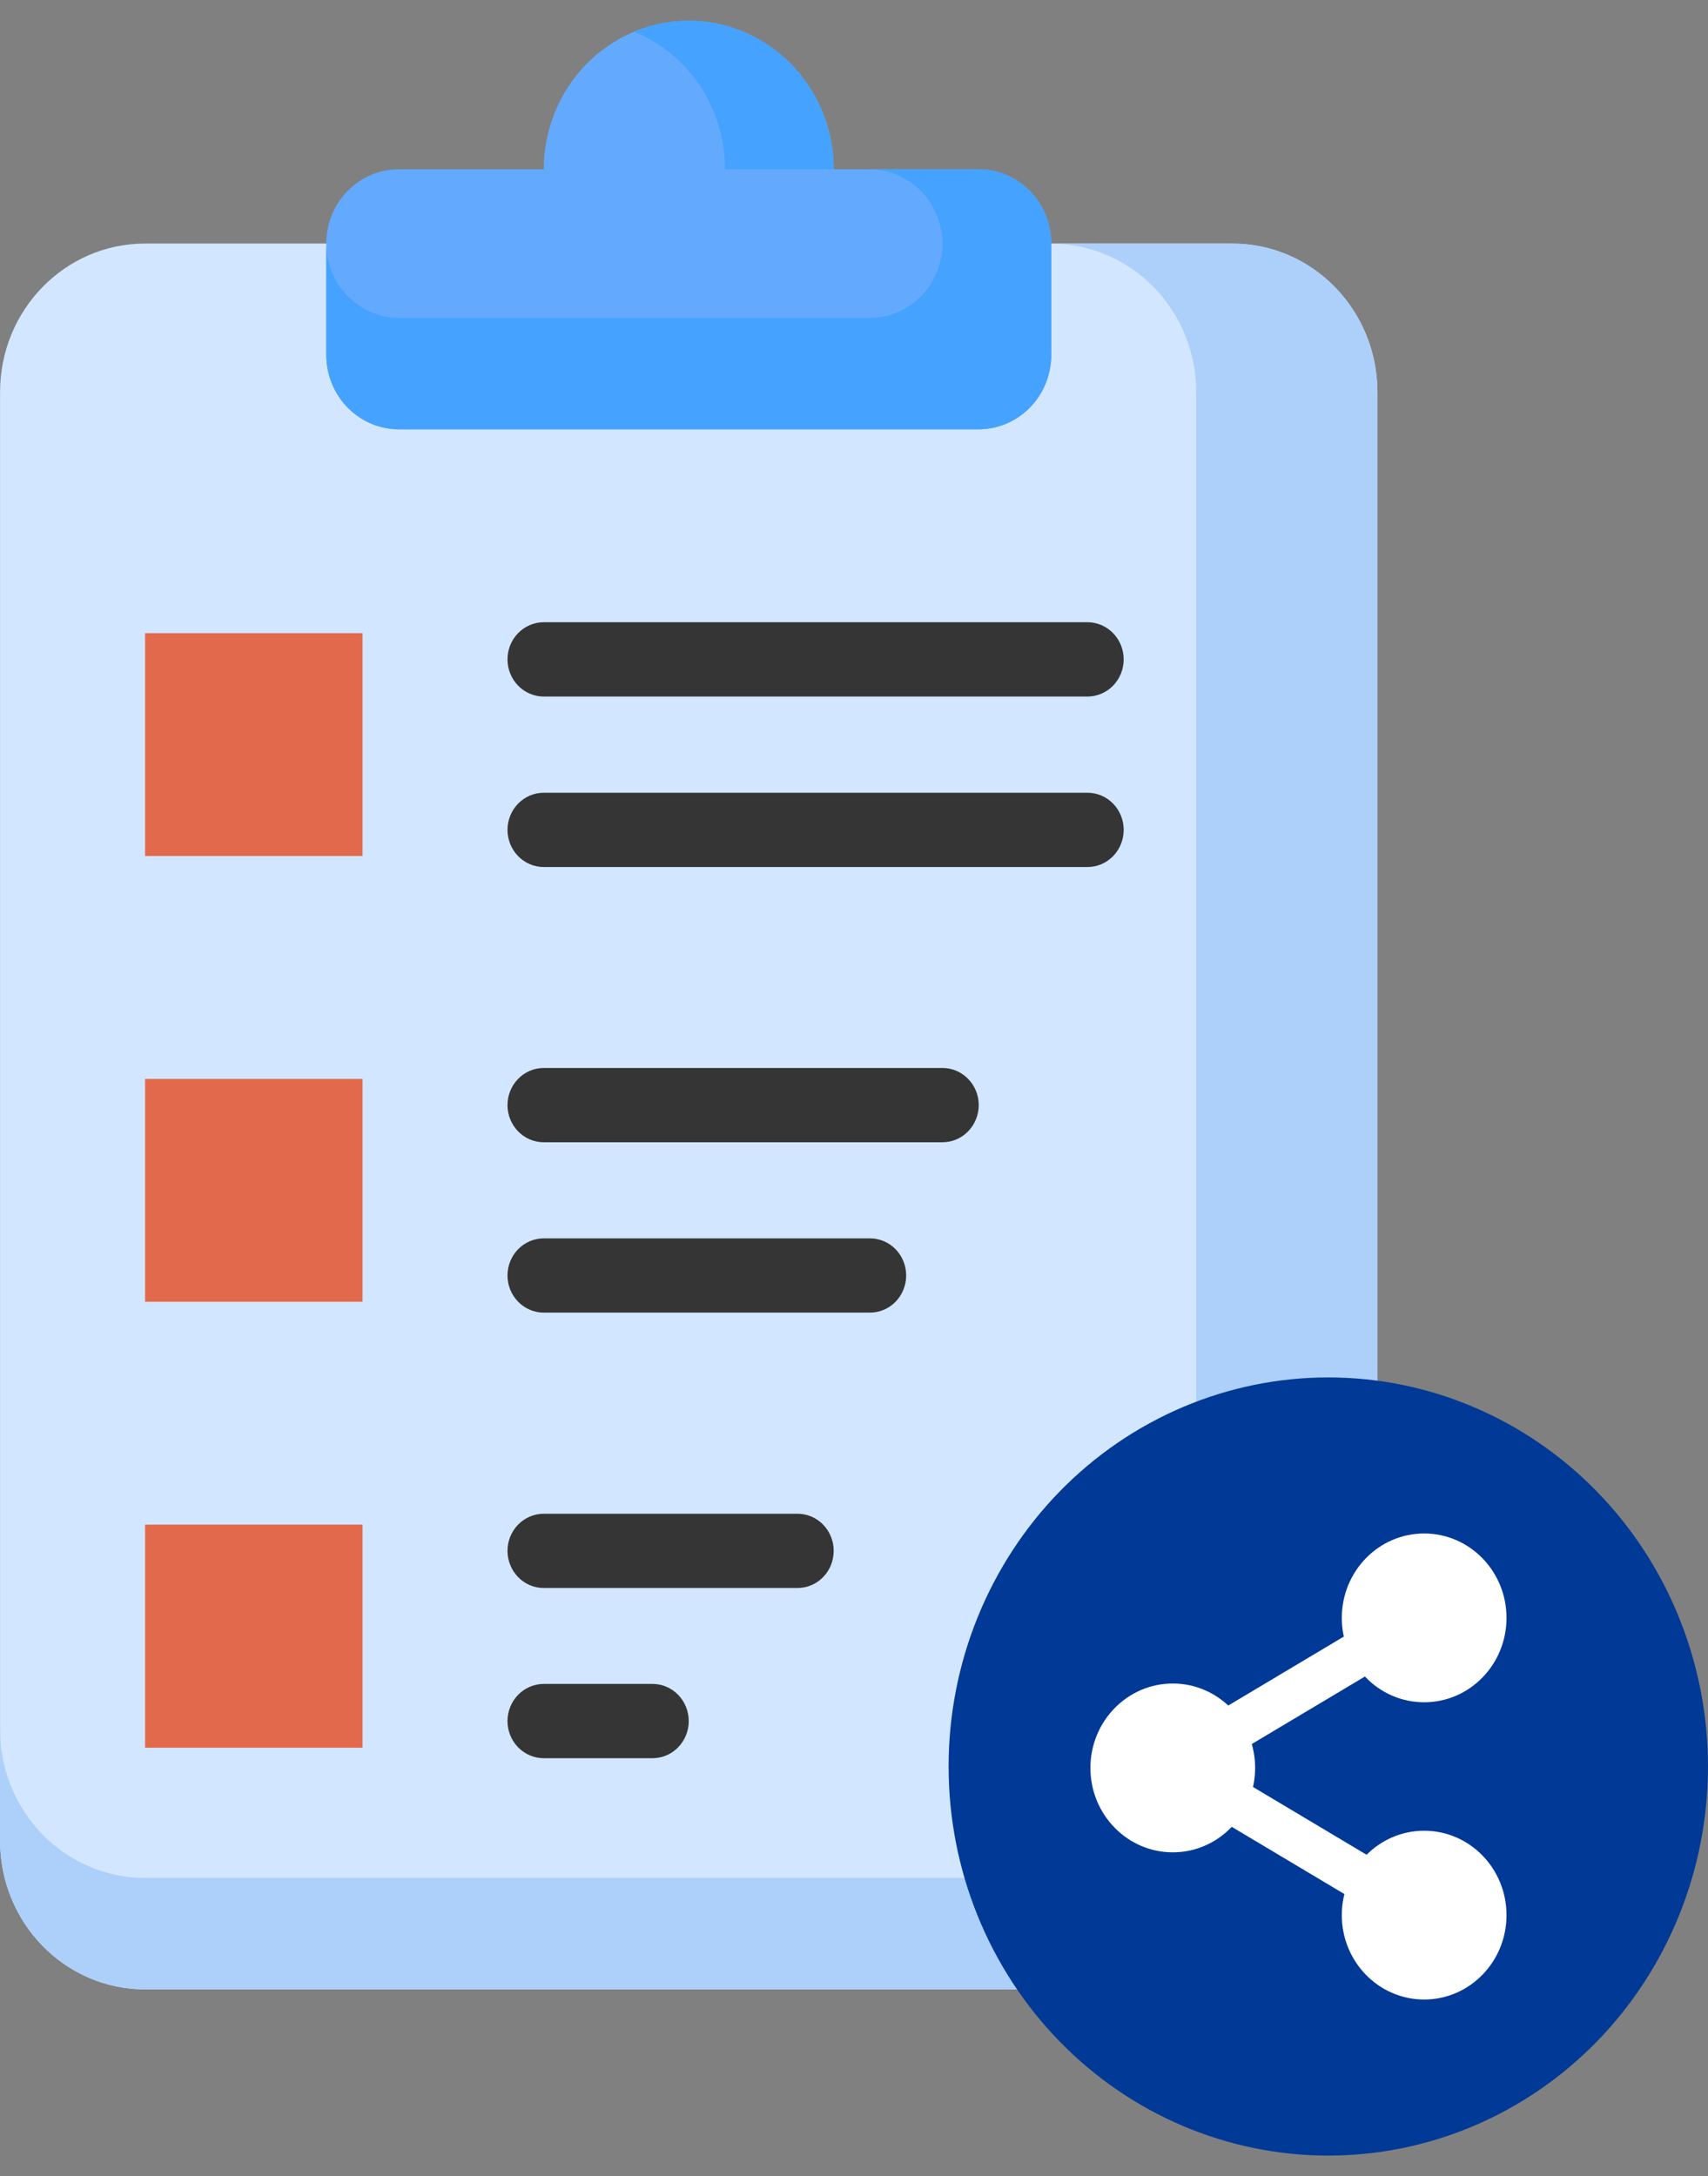 <svg width="62" height="79" viewBox="0 0 62 79" fill="none" xmlns="http://www.w3.org/2000/svg">
<rect x="0" y="0" width="62" height="79" fill="#808080" stroke="none"/>
<path d="M44.736 8.841H5.264C2.358 8.841 0.002 11.256 0.002 14.234V66.82C0.002 69.798 2.358 72.213 5.264 72.213H44.736C47.642 72.213 49.999 69.798 49.999 66.82V14.234C49.999 11.256 47.642 8.841 44.736 8.841Z" fill="#D2E7FF"/>
<path d="M30.264 6.145C30.264 5.437 30.128 4.735 29.863 4.081C29.599 3.427 29.211 2.832 28.723 2.331C28.234 1.831 27.654 1.433 27.015 1.162C26.377 0.891 25.693 0.752 25.002 0.752C24.311 0.752 23.626 0.891 22.988 1.162C22.349 1.433 21.769 1.831 21.28 2.331C20.792 2.832 20.404 3.427 20.14 4.081C19.875 4.735 19.739 5.437 19.739 6.145H14.477C13.778 6.145 13.109 6.429 12.615 6.935C12.121 7.441 11.844 8.128 11.844 8.843V12.887C11.844 13.241 11.912 13.592 12.044 13.919C12.177 14.246 12.37 14.544 12.615 14.794C12.86 15.045 13.15 15.243 13.469 15.379C13.789 15.514 14.131 15.584 14.477 15.583H35.528C36.226 15.583 36.895 15.299 37.389 14.794C37.882 14.288 38.16 13.602 38.16 12.887V8.843C38.16 8.128 37.882 7.442 37.389 6.936C36.896 6.43 36.226 6.145 35.528 6.145H30.264Z" fill="#63AAFF"/>
<path d="M50 14.236V66.82C50 68.25 49.446 69.621 48.46 70.633C47.473 71.645 46.135 72.213 44.74 72.215H5.266C3.871 72.215 2.532 71.647 1.545 70.636C0.558 69.625 0.003 68.254 0.002 66.823V62.776C0.002 63.484 0.138 64.185 0.402 64.84C0.666 65.494 1.054 66.088 1.542 66.589C2.031 67.09 2.611 67.487 3.249 67.758C3.887 68.029 4.572 68.169 5.263 68.169H38.159C39.554 68.169 40.893 67.601 41.88 66.59C42.866 65.579 43.421 64.208 43.422 62.778V14.238C43.422 13.53 43.286 12.829 43.022 12.175C42.757 11.52 42.37 10.926 41.881 10.425C41.393 9.924 40.813 9.527 40.175 9.256C39.536 8.985 38.852 8.845 38.161 8.845H44.736C45.427 8.845 46.111 8.984 46.75 9.254C47.389 9.525 47.969 9.922 48.458 10.422C48.947 10.923 49.334 11.517 49.599 12.171C49.864 12.825 50 13.526 50 14.234V14.236Z" fill="#ADD0FA"/>
<path d="M23.027 1.157C23.651 0.885 24.323 0.747 25.001 0.752C25.692 0.752 26.377 0.891 27.015 1.162C27.653 1.433 28.233 1.83 28.722 2.33C29.211 2.831 29.599 3.425 29.863 4.08C30.128 4.734 30.264 5.435 30.264 6.143H26.318C26.319 5.07 26.006 4.021 25.419 3.133C24.833 2.244 24 1.556 23.027 1.157Z" fill="#45A2FF"/>
<path d="M38.16 8.843V12.887C38.157 13.601 37.879 14.286 37.386 14.791C36.893 15.296 36.225 15.581 35.528 15.584H14.477C13.779 15.582 13.111 15.297 12.618 14.792C12.124 14.287 11.846 13.602 11.844 12.887V8.843C11.849 9.557 12.128 10.24 12.621 10.745C13.114 11.249 13.78 11.535 14.477 11.54H31.581C32.278 11.537 32.946 11.252 33.438 10.747C33.931 10.242 34.209 9.558 34.212 8.843C34.207 8.13 33.928 7.446 33.436 6.942C32.944 6.437 32.277 6.151 31.581 6.145H35.528C36.226 6.148 36.893 6.433 37.386 6.939C37.879 7.444 38.157 8.129 38.16 8.843Z" fill="#45A2FF"/>
<path d="M5.266 22.984H13.159V31.073H5.266V22.984Z" fill="#E2694B"/>
<path d="M5.266 39.165H13.159V47.254H5.266V39.165Z" fill="#E2694B"/>
<path d="M5.266 55.343H13.159V63.442H5.266V55.343Z" fill="#E2694B"/>
<path d="M39.473 25.285H19.738C19.389 25.284 19.055 25.142 18.808 24.889C18.561 24.636 18.422 24.293 18.422 23.936C18.422 23.578 18.561 23.235 18.808 22.982C19.055 22.729 19.389 22.587 19.738 22.586H39.473C39.822 22.586 40.157 22.729 40.404 22.982C40.651 23.235 40.79 23.578 40.79 23.936C40.79 24.113 40.756 24.288 40.69 24.452C40.623 24.616 40.526 24.764 40.404 24.89C40.282 25.015 40.137 25.114 39.977 25.182C39.817 25.25 39.646 25.285 39.473 25.285Z" fill="#353535"/>
<path d="M39.473 31.473H19.738C19.566 31.473 19.394 31.438 19.235 31.37C19.075 31.302 18.93 31.203 18.808 31.078C18.685 30.952 18.588 30.804 18.522 30.64C18.456 30.476 18.422 30.301 18.422 30.124C18.422 29.766 18.561 29.424 18.808 29.171C19.055 28.918 19.39 28.776 19.738 28.776H39.473C39.646 28.776 39.817 28.811 39.977 28.878C40.137 28.946 40.282 29.045 40.404 29.17C40.526 29.295 40.623 29.444 40.69 29.608C40.756 29.771 40.79 29.947 40.79 30.124C40.79 30.301 40.756 30.476 40.69 30.64C40.624 30.804 40.527 30.953 40.405 31.078C40.282 31.203 40.137 31.303 39.977 31.371C39.818 31.438 39.646 31.473 39.473 31.473Z" fill="#353535"/>
<path d="M34.211 41.464H19.738C19.39 41.464 19.055 41.322 18.808 41.069C18.561 40.816 18.422 40.474 18.422 40.116C18.422 39.758 18.561 39.415 18.808 39.162C19.054 38.909 19.389 38.767 19.738 38.767H34.211C34.56 38.767 34.895 38.909 35.142 39.162C35.389 39.415 35.528 39.758 35.528 40.116C35.527 40.474 35.388 40.816 35.141 41.069C34.894 41.322 34.56 41.464 34.211 41.464Z" fill="#353535"/>
<path d="M31.58 47.648H19.738C19.389 47.648 19.055 47.505 18.808 47.252C18.561 46.999 18.422 46.657 18.422 46.299C18.422 45.941 18.561 45.599 18.808 45.346C19.055 45.093 19.39 44.952 19.738 44.952H31.58C31.928 44.952 32.263 45.094 32.509 45.346C32.756 45.599 32.894 45.942 32.894 46.299C32.894 46.656 32.756 46.999 32.51 47.252C32.263 47.505 31.929 47.648 31.58 47.648Z" fill="#353535"/>
<path d="M28.948 57.644H19.738C19.389 57.644 19.054 57.502 18.808 57.249C18.561 56.996 18.422 56.653 18.422 56.295C18.422 55.938 18.561 55.595 18.808 55.342C19.055 55.09 19.39 54.948 19.738 54.948H28.948C29.297 54.948 29.632 55.09 29.878 55.342C30.125 55.595 30.263 55.938 30.263 56.295C30.263 56.472 30.23 56.648 30.164 56.811C30.098 56.975 30.001 57.124 29.879 57.249C29.757 57.374 29.612 57.474 29.452 57.541C29.292 57.609 29.121 57.644 28.948 57.644Z" fill="#353535"/>
<path d="M23.684 63.822H19.738C19.39 63.822 19.055 63.681 18.808 63.428C18.561 63.175 18.422 62.833 18.422 62.475C18.422 62.117 18.561 61.774 18.808 61.521C19.054 61.268 19.389 61.126 19.738 61.126H23.684C23.857 61.126 24.029 61.16 24.188 61.228C24.348 61.296 24.494 61.395 24.616 61.52C24.738 61.646 24.835 61.795 24.901 61.959C24.967 62.122 25.001 62.298 25.001 62.475C25.001 62.652 24.967 62.828 24.901 62.991C24.834 63.155 24.737 63.303 24.615 63.428C24.493 63.554 24.348 63.653 24.188 63.72C24.028 63.788 23.857 63.823 23.684 63.822Z" fill="#353535"/>
<path d="M34.434 64.125C34.433 62.27 34.79 60.434 35.482 58.72C36.175 57.006 37.19 55.449 38.469 54.137C39.749 52.826 41.269 51.785 42.941 51.075C44.613 50.365 46.405 50 48.215 50C51.871 50 55.377 51.488 57.962 54.137C60.547 56.786 61.999 60.379 61.999 64.125C61.999 65.98 61.642 67.817 60.949 69.53C60.256 71.243 59.241 72.8 57.961 74.112C56.681 75.423 55.162 76.463 53.49 77.173C51.817 77.882 50.025 78.247 48.215 78.247C44.56 78.247 41.055 76.759 38.471 74.111C35.886 71.463 34.434 67.871 34.434 64.125Z" fill="#003996"/>
<path d="M42.572 67.239C44.223 67.239 45.561 65.867 45.561 64.175C45.561 62.483 44.223 61.111 42.572 61.111C40.92 61.111 39.582 62.483 39.582 64.175C39.582 65.867 40.92 67.239 42.572 67.239Z" fill="white"/>
<path d="M51.697 61.792C53.348 61.792 54.686 60.421 54.686 58.729C54.686 57.037 53.348 55.665 51.697 55.665C50.045 55.665 48.707 57.037 48.707 58.729C48.707 60.421 50.045 61.792 51.697 61.792Z" fill="white"/>
<path d="M51.697 72.582C53.348 72.582 54.686 71.21 54.686 69.518C54.686 67.826 53.348 66.455 51.697 66.455C50.045 66.455 48.707 67.826 48.707 69.518C48.707 71.21 50.045 72.582 51.697 72.582Z" fill="white"/>
<path d="M51.298 57.905L42.172 63.35L42.981 64.774L52.107 59.329L51.298 57.905Z" fill="white"/>
<path d="M42.975 63.37L42.166 64.794L51.292 70.24L52.101 68.816L42.975 63.37Z" fill="white"/>
</svg>
